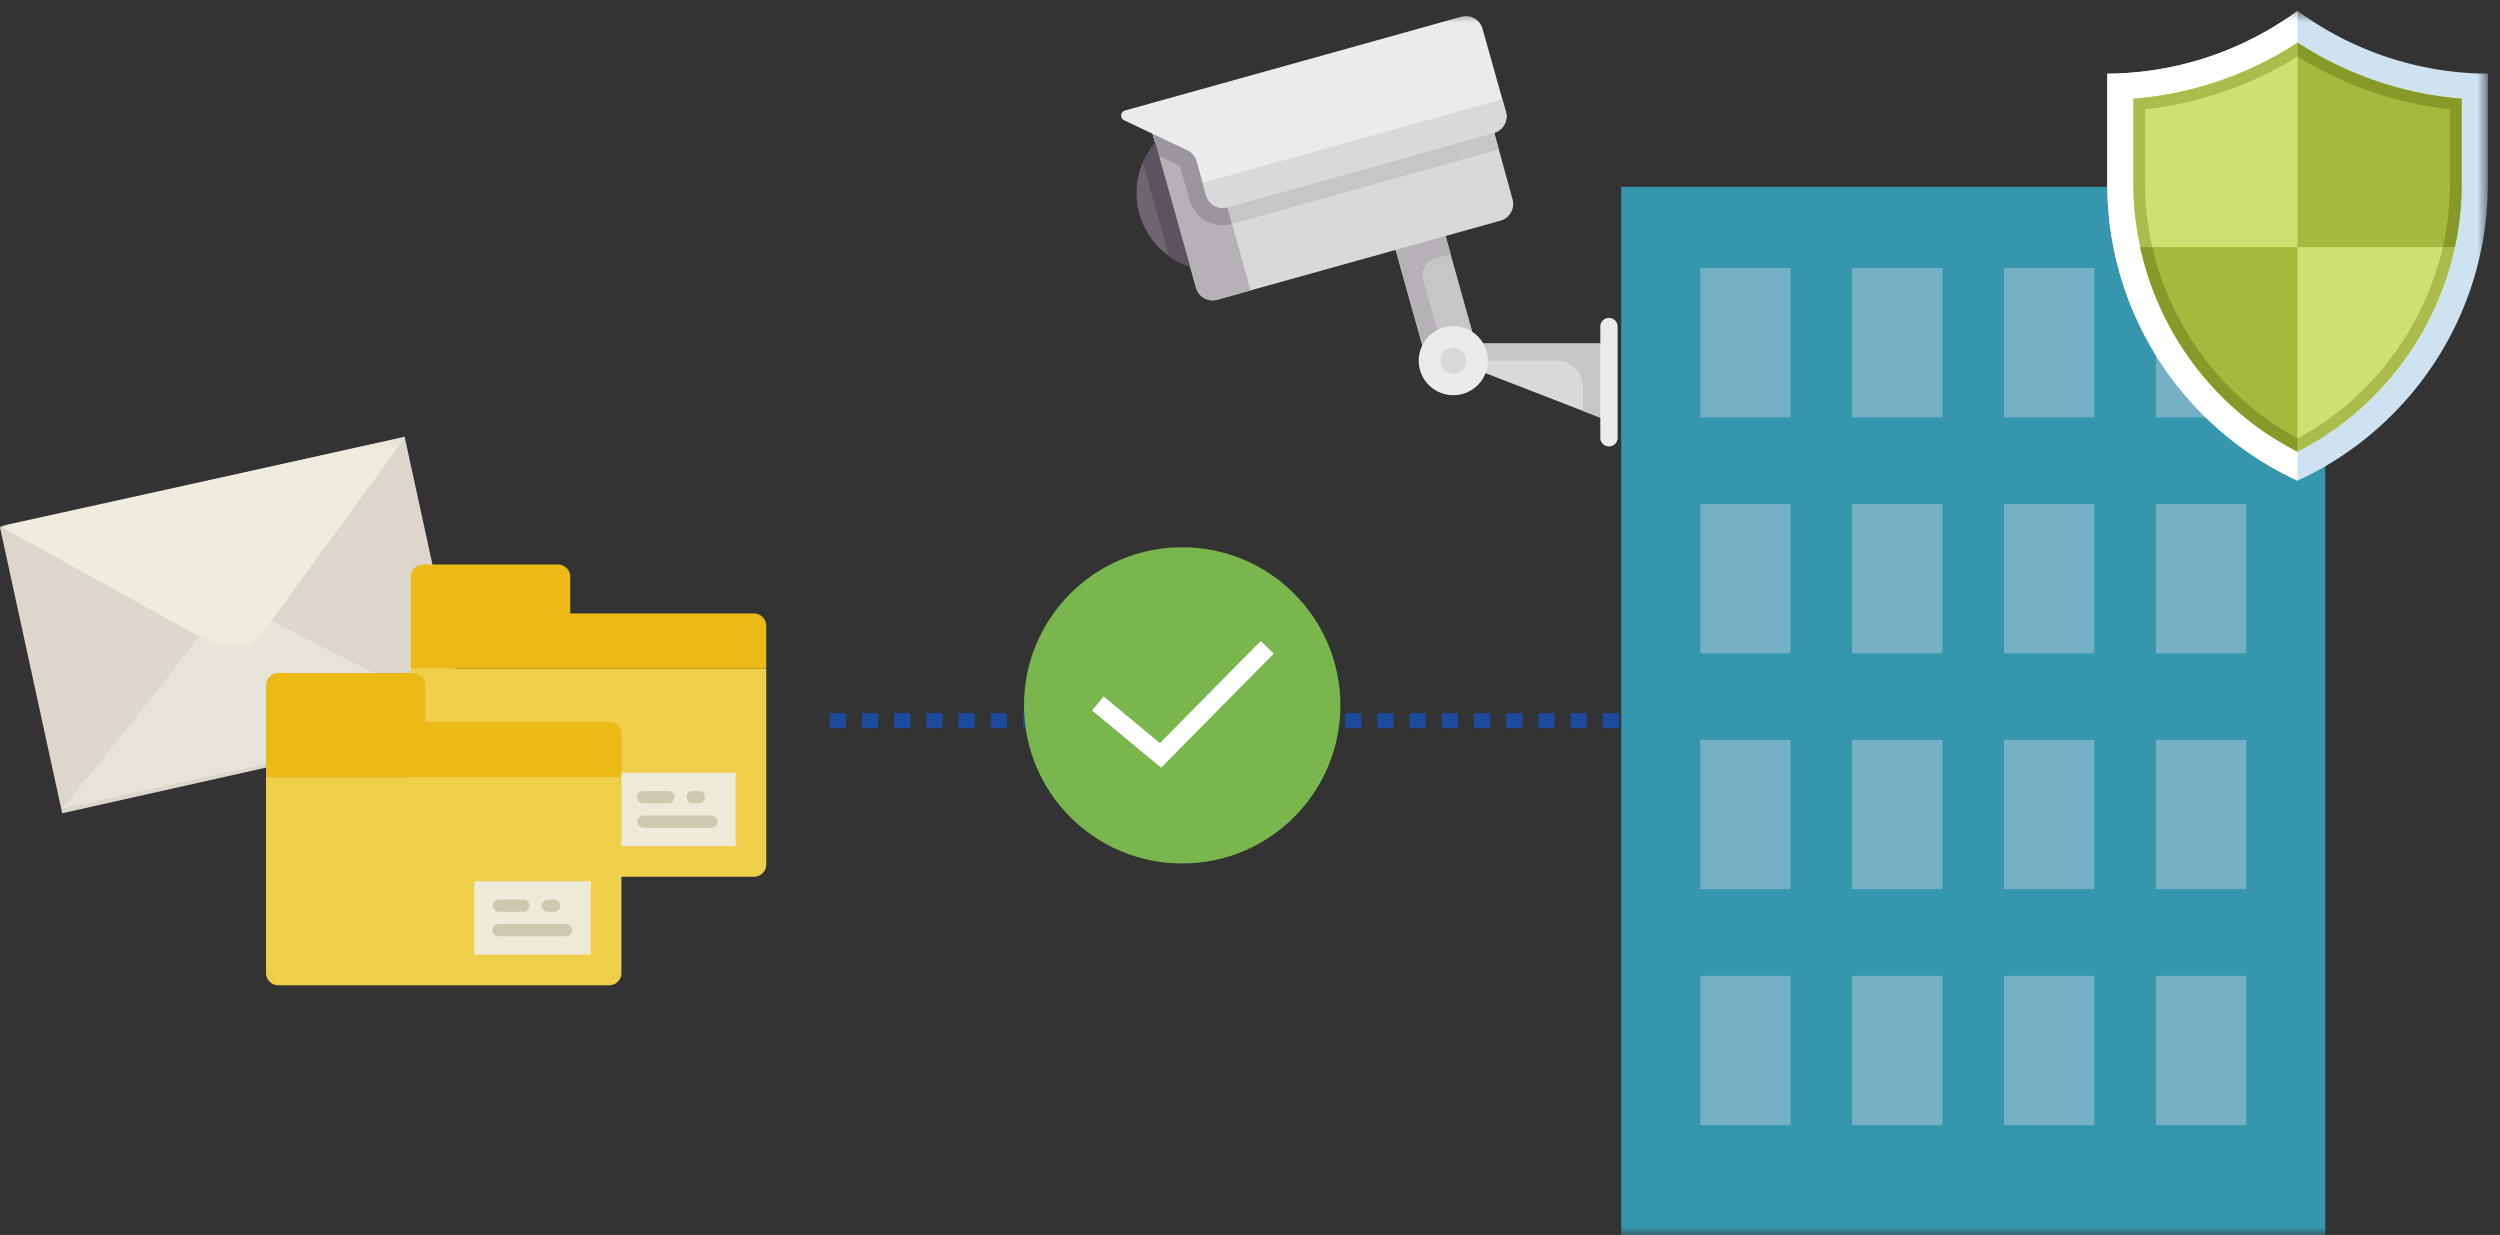 <svg xmlns="http://www.w3.org/2000/svg" xmlns:xlink="http://www.w3.org/1999/xlink" width="166" height="82" viewBox="0 0 166 82">
    <rect x="0" y="0" width="166" height="82" fill="#333333" stroke="none"/>
    <defs>
        <path id="a" d="M0 .726h26.932v14.177H0z"/>
        <path id="c" d="M0 82h165.19V.721H0z"/>
    </defs>
    <g fill="none" fill-rule="evenodd">
        <path fill="#DCD6CD" d="M0 35.017L4.13 54l13.436-3.009L31 47.984 26.868 29z"/>
        <g>
            <path fill="#E8E3D9" d="M17.24 42.283c-.633.876-1.91 1.158-2.853.628l-1.2-.663c-2.52 3.493-9.046 11.44-9.046 11.44l10.392-2.294 6.148-1.356 10.392-2.292s-9.267-4.462-13.026-6.57l-.808 1.107z"/>
            <g transform="translate(0 28.276)">
                <mask id="b" fill="#fff">
                    <use xlink:href="#a"/>
                </mask>
                <path fill="#EFEBDE" d="M0 6.667l14.387 7.968c.943.53 2.22.248 2.852-.628L26.932.726 0 6.667z" mask="url(#b)"/>
            </g>
            <path fill="#EFCE4A" d="M50.057 58.217H28.1a.82.82 0 0 1-.821-.82V44.39h23.6v13.005c0 .454-.367.821-.82.821"/>
            <path fill="#EBBA16" d="M37.865 40.732v-2.433a.82.82 0 0 0-.821-.82h-8.945a.82.82 0 0 0-.822.82v6.093h23.602v-2.84a.821.821 0 0 0-.821-.82H37.865z"/>
            <mask id="d" fill="#fff">
                <use xlink:href="#c"/>
            </mask>
            <path fill="#EDEADA" d="M41.113 56.184h7.732v-4.88h-7.732z" mask="url(#d)"/>
            <path fill="#CEC9AE" d="M42.74 53.337h1.628a.406.406 0 1 0 0-.812H42.74a.407.407 0 1 0 0 .812M45.995 53.337h.408a.406.406 0 1 0 0-.812h-.408a.406.406 0 1 0 0 .812M47.217 54.15H42.74a.407.407 0 1 0 0 .814h4.477a.407.407 0 1 0 0-.813" mask="url(#d)"/>
            <path fill="#EFCE4A" d="M40.443 65.424H18.485a.821.821 0 0 1-.822-.82V51.597h23.602v13.005c0 .453-.368.821-.822.821" mask="url(#d)"/>
            <path fill="#EBBA16" d="M28.25 47.939v-2.433a.821.821 0 0 0-.82-.82h-8.945a.821.821 0 0 0-.822.82V51.6h23.602v-2.84a.821.821 0 0 0-.822-.82H28.251z" mask="url(#d)"/>
            <path fill="#EDEADA" d="M31.498 63.392h7.732v-4.88h-7.731z" mask="url(#d)"/>
            <path fill="#CEC9AE" d="M33.126 60.544h1.628a.406.406 0 1 0 0-.812h-1.628a.406.406 0 1 0 0 .812M36.381 60.544h.408a.406.406 0 1 0 0-.812h-.408a.406.406 0 1 0 0 .812M37.603 61.358h-4.477a.407.407 0 1 0 0 .812h4.477a.406.406 0 1 0 0-.812" mask="url(#d)"/>
            <path fill="#1D4A9E" d="M55.095 48.356h1.07v-1h-1.07v1zm2.14 0h1.069v-1h-1.07v1zm2.138 0h1.07v-1h-1.07v1zm2.138 0h1.07v-1h-1.07v1zm2.14 0h1.07v-1h-1.07v1zm2.139 0h1.07v-1h-1.07v1zm2.139 0h1.07v-1h-1.07v1zm2.139 0h1.07v-1h-1.07v1zm2.138 0h1.07v-1h-1.07v1zm2.14 0h1.069v-1h-1.07v1zm2.138 0h1.07v-1h-1.07v1zm2.14 0h1.07v-1h-1.07v1zm2.138 0h1.07v-1h-1.07v1zm2.139 0h1.07v-1H82.9v1zm2.14 0h1.069v-1h-1.07v1zm2.137 0h1.07v-1h-1.07v1zm2.14 0h1.069v-1h-1.07v1zm2.138 0h1.07v-1h-1.07v1zm2.14 0h1.07v-1h-1.07v1zm2.138 0h1.07v-1h-1.07v1zm2.139 0h1.07v-1h-1.07v1zm2.14 0h1.069v-1h-1.07v1zm2.137 0h1.07v-1h-1.07v1zm2.14 0h1.07v-1h-1.07v1zm2.138 0h1.07v-1h-1.07v1zm2.14 0h1.07v-1h-1.07v1zm2.138 0h1.07v-1h-1.07v1zm2.14 0h1.069v-1h-1.07v1zm2.138 0h1.07v-1h-1.07v1zm2.138 0h1.07v-1h-1.07v1zm2.14 0h1.07v-1h-1.07v1zm2.138 0h1.07v-1h-1.07v1zm2.14 0h1.07v-1h-1.07v1z" mask="url(#d)"/>
            <path fill="#DAD8DB" d="M106.835 22.804v5.153l-9.76-3.786v-1.367z" mask="url(#d)"/>
            <path fill="#C8C5C9" d="M106.835 22.804v5.153l-1.722-.665v-1.625c0-.952-.769-1.717-1.722-1.717h-6.317v-1.146h9.761zM97.9 22.518l-3.316.93-2.017-7.22 3.315-.923z" mask="url(#d)"/>
            <path fill="#B6B1B7" d="M94.497 18.568l1.27 4.545-1.183.328-2.017-7.213 3.324-.93.436 1.573-1.025.287c-.61.172-.97.802-.805 1.41" mask="url(#d)"/>
            <path fill="#ECEAEC" d="M96.5 21.66a2.293 2.293 0 0 0-2.297 2.29 2.293 2.293 0 0 0 2.297 2.29 2.294 2.294 0 0 0 2.297-2.29 2.294 2.294 0 0 0-2.297-2.29M107.41 29.102V21.66a.575.575 0 0 0-1.149 0v7.442a.575.575 0 0 0 1.148 0" mask="url(#d)"/>
            <path fill="#6F6571" d="M79.03 17.716a5.145 5.145 0 0 1-2.318-8.252l2.319 8.252z" mask="url(#d)"/>
            <path fill="#DAD8DB" d="M99.63 14.653l-18.798 5.245a1.147 1.147 0 0 1-1.414-.793L76.26 7.92l21.676-3.771 2.497 9.088a1.155 1.155 0 0 1-.803 1.417" mask="url(#d)"/>
            <path fill="#B6B1B7" d="M83.043 19.284l-2.21.614a1.147 1.147 0 0 1-1.415-.792L76.261 7.919l3.43-.6 3.352 11.965z" mask="url(#d)"/>
            <path fill="#C8C5C9" d="M99.515 9.923c-.008 0-.016.007-.022.007l-17.691 4.937c-.201.059-.41.087-.618.087a2.303 2.303 0 0 1-2.21-1.675l-.632-2.254-1.393-.666-.689-2.44 21.676-3.772 1.579 5.776z" mask="url(#d)"/>
            <path fill="#9B959D" d="M76.95 10.36l-.69-2.441 3.423-.601 2.119 7.55c-.201.058-.41.086-.618.086a2.302 2.302 0 0 1-2.21-1.675l-.632-2.254-1.393-.666z" mask="url(#d)"/>
            <path fill="#ECEAEC" d="M99.191 8.82L81.5 13.758a1.147 1.147 0 0 1-1.414-.794l-.63-2.254a1.14 1.14 0 0 0-.61-.723l-4.207-2.004a.345.345 0 0 1 .057-.644l22.329-6.226a1.148 1.148 0 0 1 1.414.795l1.55 5.51a1.133 1.133 0 0 1-.797 1.402" mask="url(#d)"/>
            <path fill="#5D5360" d="M75.88 10.803c.208-.493.488-.937.833-1.339l2.318 8.252a5.118 5.118 0 0 1-1.393-.701l-1.758-6.212z" mask="url(#d)"/>
            <path fill="#DAD8DB" d="M99.191 8.828L81.5 13.765a1.147 1.147 0 0 1-1.414-.794l-.236-.83 19.903-5.553.236.83a1.144 1.144 0 0 1-.797 1.41M96.5 23.09a.86.86 0 0 0-.861.86.86.86 0 0 0 1.722 0 .86.86 0 0 0-.861-.86" mask="url(#d)"/>
            <path fill="#3596AE" d="M107.647 82H154.4V12.407h-46.752z" mask="url(#d)"/>
            <path fill="#74B1C6" d="M112.897 27.71h6.001v-9.92h-6.001zM122.98 27.71h6.002v-9.92h-6.001zM133.066 27.71h6.001v-9.92h-6.001zM143.152 27.71h6.002v-9.92h-6.002zM112.897 43.38h6.001v-9.918h-6.001zM122.98 43.38h6.002v-9.918h-6.001zM133.066 43.38h6.001v-9.918h-6.001zM143.152 43.38h6.002v-9.918h-6.002z" mask="url(#d)"/>
            <path fill="#308BAF" d="M139.066 59.046h-6l6-9.92zM149.15 59.046h-6l6-9.92z" mask="url(#d)"/>
            <path fill="#74B1C6" d="M112.897 74.712h6.001v-9.919h-6.001zM122.98 74.712h6.002v-9.919h-6.001zM133.066 74.712h6.001v-9.919h-6.001zM143.152 74.712h6.002v-9.919h-6.002zM112.897 59.042h6.001v-9.92h-6.001zM122.98 59.042h6.002v-9.92h-6.001zM133.066 59.042h6.001v-9.92h-6.001zM143.152 59.042h6.002v-9.92h-6.002z" mask="url(#d)"/>
            <path fill="#7AB64E" d="M89.001 46.836c0 5.797-4.702 10.498-10.505 10.498-5.8 0-10.503-4.701-10.503-10.498s4.703-10.498 10.503-10.498c5.803 0 10.505 4.7 10.505 10.498" mask="url(#d)"/>
            <path fill="#FFF" d="M77.098 50.974l-4.584-3.8.77-.927 3.732 3.095 6.702-6.785.857.846z" mask="url(#d)"/>
            <path fill="#CEE2F2" d="M152.558.72a21.596 21.596 0 0 1-12.633 4.173v7.32c0 8.74 5.177 16.273 12.633 19.703 7.456-3.429 12.632-10.963 12.632-19.703v-7.32A21.58 21.58 0 0 1 152.558.72" mask="url(#d)"/>
            <path fill="#FFF" d="M152.558.72a21.596 21.596 0 0 1-12.633 4.173v7.32c0 8.74 5.177 16.273 12.633 19.703V.72z" mask="url(#d)"/>
            <path fill="#D0E070" d="M152.558 2.83a23.23 23.23 0 0 1-10.897 3.723v5.66c0 7.494 4.25 14.386 10.897 17.775 6.645-3.39 10.895-10.281 10.895-17.775v-5.66a23.22 23.22 0 0 1-10.895-3.723" mask="url(#d)"/>
            <path fill="#A6B83D" d="M142.113 16.41c1.256 5.795 5.065 10.834 10.444 13.578V16.41h-10.444zM163.004 16.41c.295-1.366.45-2.77.45-4.198V6.553a23.206 23.206 0 0 1-10.895-3.723v13.58h10.445z" mask="url(#d)"/>
            <path fill="#ABBC4C" d="M162.197 16.408c-1.225 5.348-4.731 10.064-9.64 12.705v.875c5.377-2.744 9.188-7.784 10.444-13.58h-.804zM142.438 12.214V7.259a24.156 24.156 0 0 0 10.119-3.508v-.922a23.258 23.258 0 0 1-10.898 3.726v5.659c0 1.43.16 2.832.458 4.194h.798a18.699 18.699 0 0 1-.477-4.194" mask="url(#d)"/>
            <path fill="#879A29" d="M152.557 29.112v.877a16.307 16.307 0 0 1-.609-.326c-.008-.003-.017-.01-.023-.013a15.82 15.82 0 0 1-.492-.283c-.061-.036-.122-.071-.18-.109-.08-.047-.158-.096-.234-.142-.078-.05-.155-.1-.23-.146-.018-.011-.035-.024-.05-.032-.189-.125-.375-.25-.556-.378-.07-.05-.143-.1-.213-.152-.116-.081-.229-.169-.343-.253l-.254-.196c-.082-.064-.163-.127-.245-.195a.932.932 0 0 1-.084-.067l-.244-.2c-.081-.07-.16-.136-.239-.207-.075-.067-.152-.13-.225-.198a7.519 7.519 0 0 1-.22-.203 9.998 9.998 0 0 1-.274-.257 7.873 7.873 0 0 1-.315-.302l-.221-.226c-.074-.077-.15-.155-.22-.231a16.272 16.272 0 0 1-.366-.405 3.77 3.77 0 0 1-.155-.175l-.002-.003c-.129-.145-.251-.29-.374-.442-.07-.087-.142-.175-.213-.266a5.1 5.1 0 0 1-.208-.267 11.485 11.485 0 0 1-.321-.434c-.061-.084-.123-.166-.178-.25l-.017-.026c-.065-.09-.129-.18-.19-.274-.018-.023-.032-.05-.05-.073-.02-.028-.038-.057-.058-.09l-.005-.008a14.08 14.08 0 0 1-.266-.416 15.507 15.507 0 0 1-.675-1.171 17.682 17.682 0 0 1-.49-.984 22.791 22.791 0 0 1-.437-1.012c-.015-.032-.026-.067-.038-.1a10.325 10.325 0 0 1-.157-.413c-.035-.096-.07-.189-.102-.286-.068-.185-.125-.371-.187-.561a5.274 5.274 0 0 0-.076-.236c-.013-.05-.028-.1-.04-.149a12.133 12.133 0 0 1-.183-.66c-.06-.227-.114-.454-.164-.682-.005-.028-.014-.055-.02-.081h.8c1.225 5.347 4.735 10.062 9.643 12.703M163.452 6.555v5.659c0 .14-.004.279-.007.418l-.002.198c-.003.108-.009.213-.015.318-.008.23-.023.456-.043.684a14.98 14.98 0 0 1-.044.457 17.038 17.038 0 0 1-.17 1.238c-.013.087-.028.17-.043.255l-.044.228c-.022.11-.045.224-.069.335a.564.564 0 0 1-.015.063h-.803a18.7 18.7 0 0 0 .478-4.194V7.259a24.152 24.152 0 0 1-10.118-3.508v-.923a23.25 23.25 0 0 0 10.895 3.727" mask="url(#d)"/>
        </g>
    </g>
</svg>
